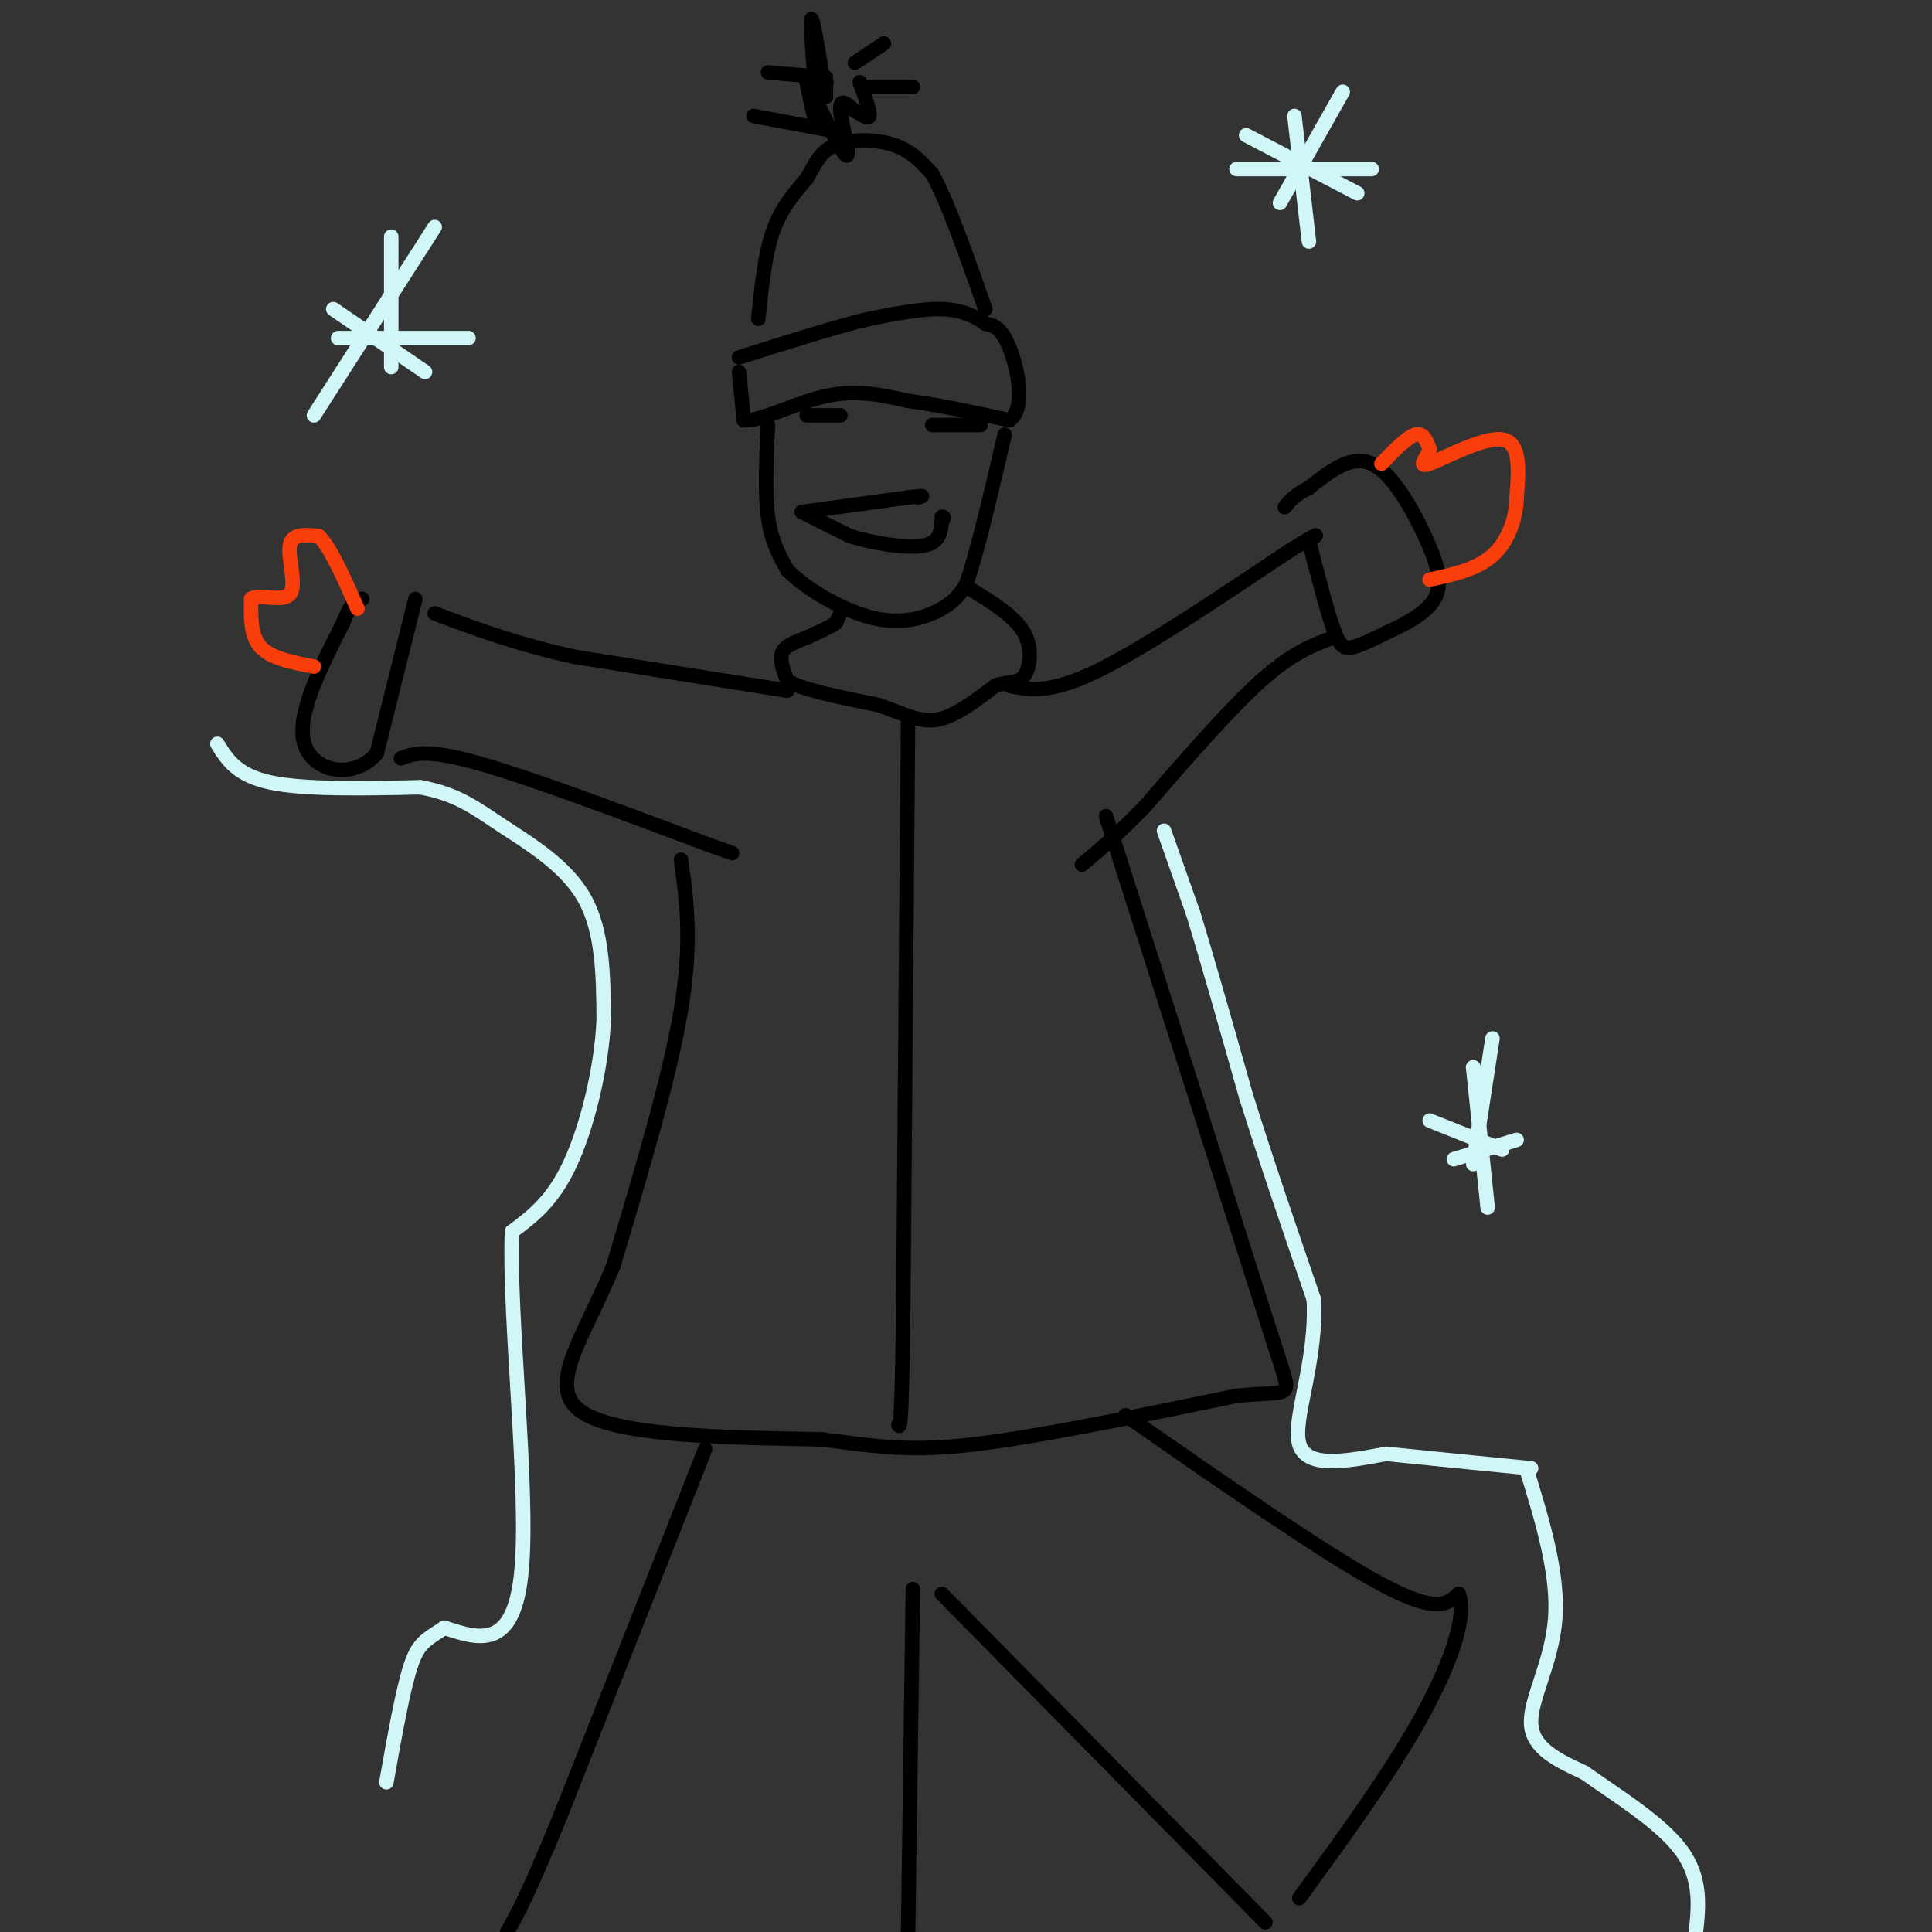 <svg viewBox='0 0 400 400' version='1.1' xmlns='http://www.w3.org/2000/svg' xmlns:xlink='http://www.w3.org/1999/xlink'><rect x="0" y="0" width="400" height="400" fill="#333333" stroke="none"/><g fill='none' stroke='rgb(0,0,0)' stroke-width='3' stroke-linecap='round' stroke-linejoin='round'><path d='M153,77c0.000,0.000 1.000,10.000 1,10'/><path d='M154,87c3.178,0.400 10.622,-3.600 17,-5c6.378,-1.400 11.689,-0.200 17,1'/><path d='M188,83c6.333,0.833 13.667,2.417 21,4'/><path d='M209,87c3.489,-2.489 1.711,-10.711 0,-15c-1.711,-4.289 -3.356,-4.644 -5,-5'/><path d='M204,67c-2.111,-1.533 -4.889,-2.867 -9,-3c-4.111,-0.133 -9.556,0.933 -15,2'/><path d='M180,66c-7.000,1.667 -17.000,4.833 -27,8'/><path d='M157,66c0.667,-6.583 1.333,-13.167 3,-18c1.667,-4.833 4.333,-7.917 7,-11'/><path d='M167,37c1.821,-3.214 2.875,-5.750 6,-7c3.125,-1.250 8.321,-1.214 12,0c3.679,1.214 5.839,3.607 8,6'/><path d='M193,36c3.167,5.667 7.083,16.833 11,28'/><path d='M172,27c0.000,0.000 -16.000,-3.000 -16,-3'/><path d='M159,15c0.000,0.000 12.000,1.000 12,1'/><path d='M177,13c0.000,0.000 6.000,-4.000 6,-4'/><path d='M179,18c0.000,0.000 10.000,0.000 10,0'/><path d='M171,17c0.000,0.000 0.100,0.100 0.1,0.1'/><path d='M171,17c0.000,0.000 0.000,3.000 0,3'/><path d='M171,20c-0.762,-4.357 -2.667,-16.750 -3,-16c-0.333,0.750 0.905,14.643 1,19c0.095,4.357 -0.952,-0.821 -2,-6'/><path d='M167,17c1.595,3.000 6.583,13.500 8,15c1.417,1.500 -0.738,-6.000 -1,-9c-0.262,-3.000 1.369,-1.500 3,0'/><path d='M177,23c1.222,0.533 2.778,1.867 3,1c0.222,-0.867 -0.889,-3.933 -2,-7'/><path d='M159,88c-0.333,7.000 -0.667,14.000 0,19c0.667,5.000 2.333,8.000 4,11'/><path d='M163,118c3.917,4.024 11.708,8.583 18,10c6.292,1.417 11.083,-0.310 14,-2c2.917,-1.690 3.958,-3.345 5,-5'/><path d='M200,121c2.167,-6.000 5.083,-18.500 8,-31'/><path d='M166,106c0.000,0.000 22.000,-3.000 22,-3'/><path d='M188,103c4.000,-0.500 3.000,-0.250 2,0'/><path d='M166,106c0.000,0.000 10.000,5.000 10,5'/><path d='M176,111c4.711,1.444 11.489,2.556 15,2c3.511,-0.556 3.756,-2.778 4,-5'/><path d='M195,108c0.667,-1.000 0.333,-1.000 0,-1'/><path d='M167,86c0.000,0.000 7.000,0.000 7,0'/><path d='M193,88c0.000,0.000 10.000,0.000 10,0'/><path d='M174,127c0.000,0.000 -1.000,2.000 -1,2'/><path d='M173,129c-1.167,0.833 -3.583,1.917 -6,3'/><path d='M167,132c-2.089,0.867 -4.311,1.533 -5,3c-0.689,1.467 0.156,3.733 1,6'/><path d='M163,141c3.333,1.833 11.167,3.417 19,5'/><path d='M182,146c5.089,1.756 8.311,3.644 12,3c3.689,-0.644 7.844,-3.822 12,-7'/><path d='M206,142c3.083,-1.107 4.792,-0.375 6,-2c1.208,-1.625 1.917,-5.607 0,-9c-1.917,-3.393 -6.458,-6.196 -11,-9'/><path d='M163,143c0.000,0.000 -44.000,-7.000 -44,-7'/><path d='M119,136c-12.167,-2.667 -20.583,-5.833 -29,-9'/><path d='M86,124c0.000,0.000 -8.000,32.000 -8,32'/><path d='M78,156c-4.933,5.644 -13.267,3.756 -15,-2c-1.733,-5.756 3.133,-15.378 8,-25'/><path d='M71,129c2.000,-5.000 3.000,-5.000 4,-5'/><path d='M83,157c2.667,-1.000 5.333,-2.000 16,1c10.667,3.000 29.333,10.000 48,17'/><path d='M147,175c8.000,2.833 4.000,1.417 0,0'/><path d='M209,142c4.167,0.833 8.333,1.667 18,-3c9.667,-4.667 24.833,-14.833 40,-25'/><path d='M267,114c7.333,-4.500 5.667,-3.250 4,-2'/><path d='M271,112c1.822,7.089 3.644,14.178 5,18c1.356,3.822 2.244,4.378 4,4c1.756,-0.378 4.378,-1.689 7,-3'/><path d='M287,131c3.335,-1.517 8.172,-3.809 10,-7c1.828,-3.191 0.646,-7.282 -2,-13c-2.646,-5.718 -6.756,-13.062 -11,-15c-4.244,-1.938 -8.622,1.531 -13,5'/><path d='M271,101c-3.000,1.500 -4.000,2.750 -5,4'/><path d='M276,132c-4.250,1.583 -8.500,3.167 -15,9c-6.500,5.833 -15.250,15.917 -24,26'/><path d='M237,167c-6.167,6.333 -9.583,9.167 -13,12'/><path d='M141,178c1.167,8.500 2.333,17.000 0,31c-2.333,14.000 -8.167,33.500 -14,53'/><path d='M127,262c-5.956,14.644 -13.844,24.756 -7,30c6.844,5.244 28.422,5.622 50,6'/><path d='M170,298c12.489,1.600 18.711,2.600 32,1c13.289,-1.600 33.644,-5.800 54,-10'/><path d='M256,289c11.022,-1.156 11.578,0.956 9,-7c-2.578,-7.956 -8.289,-25.978 -14,-44'/><path d='M251,238c-6.000,-18.833 -14.000,-43.917 -22,-69'/><path d='M188,149c0.000,0.000 -1.000,123.000 -1,123'/><path d='M187,272c-0.333,24.333 -0.667,23.667 -1,23'/><path d='M146,300c0.000,0.000 -30.000,76.000 -30,76'/><path d='M116,376c-6.833,16.667 -8.917,20.333 -11,24'/><path d='M189,329c0.000,0.000 -1.000,72.000 -1,72'/><path d='M195,330c0.000,0.000 67.000,68.000 67,68'/><path d='M233,293c20.750,14.417 41.500,28.833 53,35c11.500,6.167 13.750,4.083 16,2'/><path d='M302,330c1.822,4.444 -1.622,14.556 -8,26c-6.378,11.444 -15.689,24.222 -25,37'/></g>
<g fill='none' stroke='rgb(208,246,247)' stroke-width='3' stroke-linecap='round' stroke-linejoin='round'><path d='M241,172c0.000,0.000 6.000,17.000 6,17'/><path d='M247,189c2.833,9.167 6.917,23.583 11,38'/><path d='M258,227c4.167,13.333 9.083,27.667 14,42'/><path d='M272,269c0.711,13.111 -4.511,24.889 -3,30c1.511,5.111 9.756,3.556 18,2'/><path d='M287,301c8.000,0.833 19.000,1.917 30,3'/><path d='M316,304c3.333,10.867 6.667,21.733 6,31c-0.667,9.267 -5.333,16.933 -5,22c0.333,5.067 5.667,7.533 11,10'/><path d='M328,367c6.022,4.311 15.578,10.089 20,16c4.422,5.911 3.711,11.956 3,18'/><path d='M45,154c2.000,3.250 4.000,6.500 11,8c7.000,1.500 19.000,1.250 31,1'/><path d='M87,163c7.679,1.369 11.375,4.292 17,8c5.625,3.708 13.179,8.202 17,15c3.821,6.798 3.911,15.899 4,25'/><path d='M125,211c-0.400,9.933 -3.400,22.267 -7,30c-3.600,7.733 -7.800,10.867 -12,14'/><path d='M106,255c-0.711,17.200 3.511,53.200 2,70c-1.511,16.800 -8.756,14.400 -16,12'/><path d='M92,337c-3.822,2.578 -5.378,3.022 -7,8c-1.622,4.978 -3.311,14.489 -5,24'/><path d='M268,24c0.000,0.000 3.000,26.000 3,26'/><path d='M256,35c0.000,0.000 28.000,0.000 28,0'/><path d='M258,28c0.000,0.000 23.000,12.000 23,12'/><path d='M278,19c0.000,0.000 -13.000,23.000 -13,23'/><path d='M81,49c0.000,0.000 0.000,27.000 0,27'/><path d='M70,70c0.000,0.000 27.000,0.000 27,0'/><path d='M69,64c0.000,0.000 19.000,13.000 19,13'/><path d='M90,47c0.000,0.000 -25.000,39.000 -25,39'/><path d='M305,221c0.000,0.000 0.100,0.100 0.1,0.1'/><path d='M305,221c0.000,0.000 0.100,0.100 0.1,0.1'/><path d='M305,221c0.000,0.000 3.000,29.000 3,29'/><path d='M301,240c0.000,0.000 13.000,-4.000 13,-4'/><path d='M296,232c0.000,0.000 15.000,6.000 15,6'/><path d='M309,215c0.000,0.000 -4.000,26.000 -4,26'/></g>
<g fill='none' stroke='rgb(249,61,11)' stroke-width='3' stroke-linecap='round' stroke-linejoin='round'><path d='M286,96c2.667,-2.750 5.333,-5.500 7,-6c1.667,-0.500 2.333,1.250 3,3'/><path d='M296,93c-0.393,1.583 -2.875,4.042 0,3c2.875,-1.042 11.107,-5.583 15,-5c3.893,0.583 3.446,6.292 3,12'/><path d='M314,103c-0.067,4.311 -1.733,9.089 -5,12c-3.267,2.911 -8.133,3.956 -13,5'/><path d='M65,138c-4.417,-0.833 -8.833,-1.667 -11,-4c-2.167,-2.333 -2.083,-6.167 -2,-10'/><path d='M52,124c1.571,-1.202 6.500,0.792 8,-1c1.500,-1.792 -0.429,-7.369 0,-10c0.429,-2.631 3.214,-2.315 6,-2'/><path d='M66,111c2.333,2.167 5.167,8.583 8,15'/></g>
</svg>